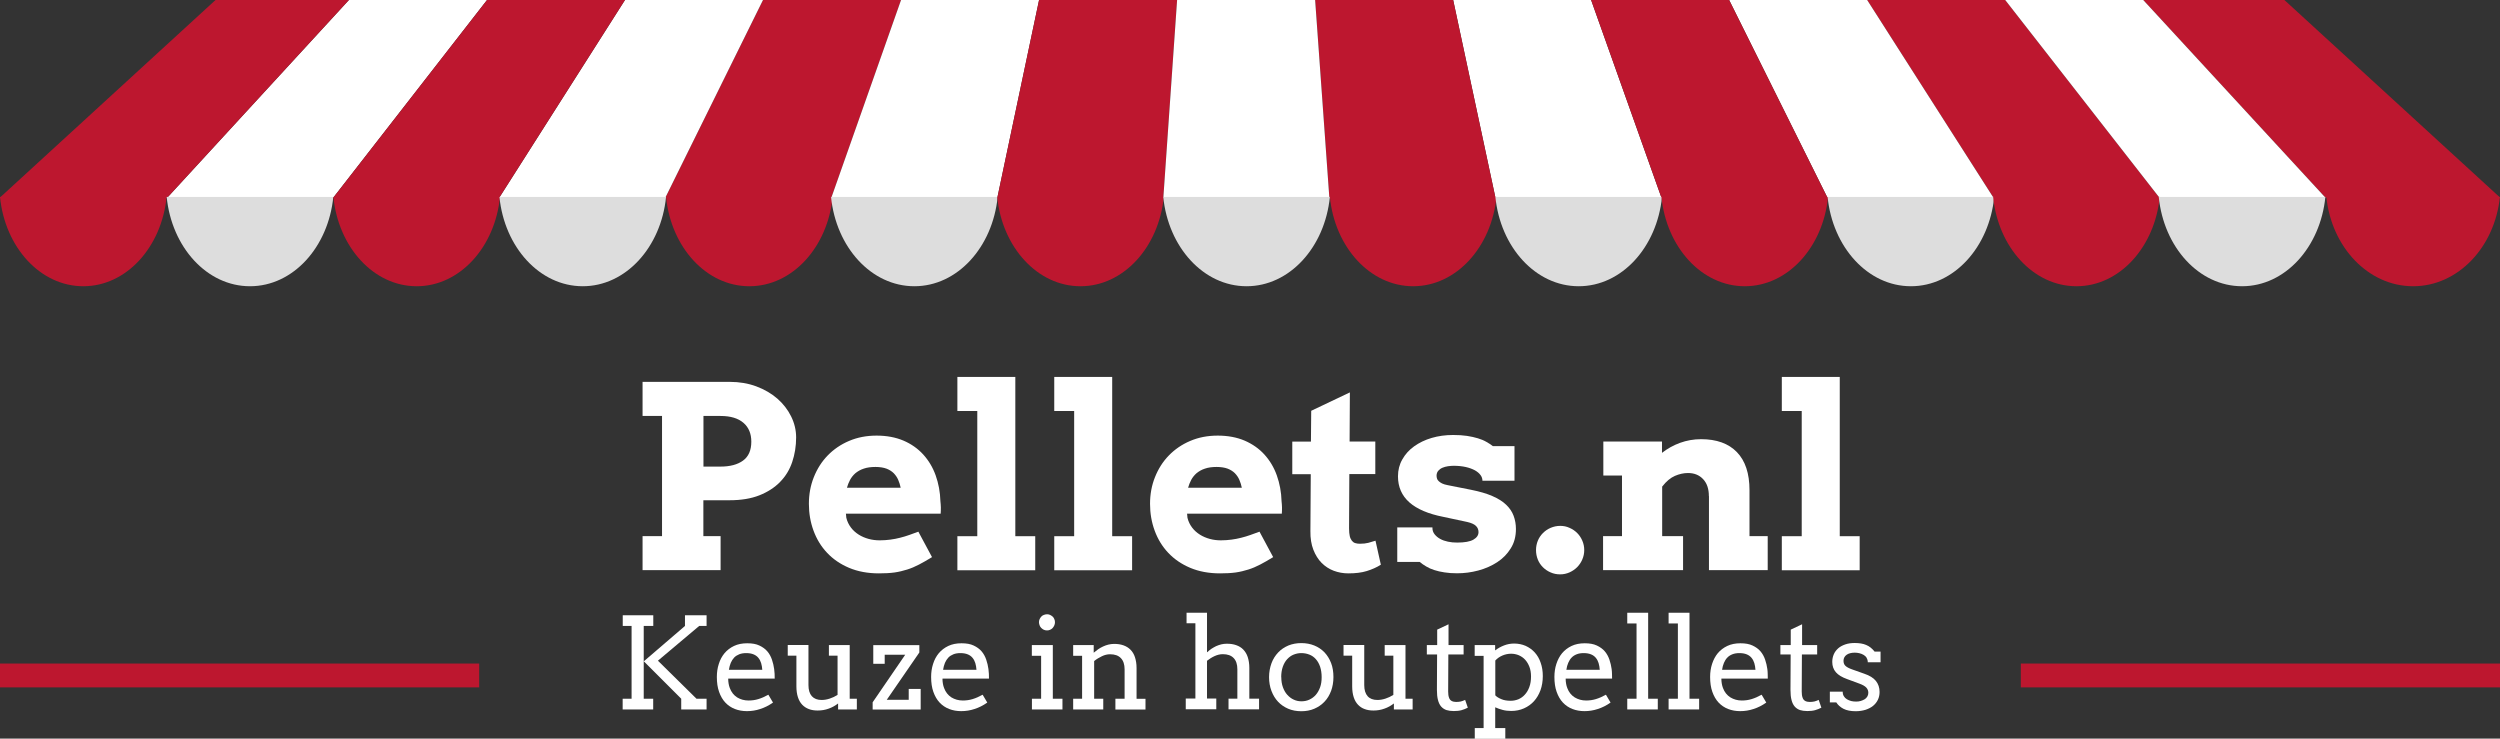 <?xml version="1.0" encoding="UTF-8"?> <svg xmlns="http://www.w3.org/2000/svg" id="b" viewBox="0 0 280.01 82.73"><rect x="0" y="0" width="280.01" height="82.73" fill="#333333" stroke="none"/><g id="c"><polygon points="85.46 0 74.53 22.12 93.12 22.12 100.92 0 85.46 0" style="fill:#bd172f; stroke-width:0px;"></polygon><polygon points="70 0 55.93 22.12 61.3 22.12 74.53 22.12 85.46 0 70 0" style="fill:#fff; stroke-width:0px;"></polygon><polygon points="100.92 0 93.12 22.12 111.71 22.12 116.38 0 100.92 0" style="fill:#fff; stroke-width:0px;"></polygon><polygon points="39.08 0 18.75 22.12 37.34 22.12 54.55 0 39.08 0" style="fill:#fff; stroke-width:0px;"></polygon><polygon points="24.14 0 0 22.12 18.75 22.12 39.08 0 24.14 0" style="fill:#bd172f; stroke-width:0px;"></polygon><polygon points="116.38 0 111.71 22.12 130.3 22.12 131.84 0 116.38 0" style="fill:#bd172f; stroke-width:0px;"></polygon><polygon points="55.48 0 54.55 0 37.34 22.12 55.93 22.12 70 0 55.48 0" style="fill:#bd172f; stroke-width:0px;"></polygon><polygon points="162.76 0 167.49 22.12 186.08 22.12 178.21 0 162.76 0" style="fill:#fff; stroke-width:0px;"></polygon><polygon points="280.01 22.12 255.86 0 240.05 0 260.44 22.12 280.01 22.12" style="fill:#bd172f; stroke-width:0px;"></polygon><polygon points="224.53 0 209.13 0 223.26 22.12 241.85 22.12 224.59 0 224.53 0" style="fill:#bd172f; stroke-width:0px;"></polygon><polygon points="240.05 0 224.59 0 241.85 22.12 260.44 22.12 240.05 0" style="fill:#fff; stroke-width:0px;"></polygon><polygon points="147.3 0 148.89 22.12 167.49 22.12 162.76 0 147.3 0" style="fill:#bd172f; stroke-width:0px;"></polygon><polygon points="193.67 0 204.67 22.12 218.7 22.12 223.26 22.12 209.13 0 193.67 0" style="fill:#fff; stroke-width:0px;"></polygon><polygon points="131.84 0 130.3 22.12 148.89 22.12 147.3 0 131.84 0" style="fill:#fff; stroke-width:0px;"></polygon><polygon points="178.21 0 186.08 22.12 204.67 22.12 193.67 0 178.21 0" style="fill:#bd172f; stroke-width:0px;"></polygon><path d="M0,22.06c.56,5.62,4.5,10,9.33,10s8.77-4.38,9.33-10H0Z" style="fill:#bd172f; stroke-width:0px;"></path><path d="M18.67,22.06c.56,5.62,4.5,10,9.33,10s8.77-4.38,9.33-10h-18.66Z" style="fill:#ddd; stroke-width:0px;"></path><path d="M37.34,22.06c.56,5.62,4.5,10,9.33,10s8.77-4.38,9.33-10h-18.66Z" style="fill:#bd172f; stroke-width:0px;"></path><path d="M55.94,22.06c.56,5.62,4.5,10,9.33,10s8.77-4.38,9.33-10h-18.66Z" style="fill:#ddd; stroke-width:0px;"></path><path d="M74.6,22.06c.56,5.62,4.5,10,9.33,10s8.77-4.38,9.33-10h-18.66Z" style="fill:#bd172f; stroke-width:0px;"></path><path d="M93.08,22.06c.56,5.62,4.5,10,9.33,10s8.77-4.38,9.33-10h-18.66Z" style="fill:#ddd; stroke-width:0px;"></path><path d="M111.69,22.06c.56,5.62,4.5,10,9.33,10s8.77-4.38,9.33-10h-18.66Z" style="fill:#bd172f; stroke-width:0px;"></path><path d="M130.29,22.06c.56,5.62,4.5,10,9.33,10s8.77-4.38,9.33-10h-18.66Z" style="fill:#ddd; stroke-width:0px;"></path><path d="M148.95,22.06c.56,5.62,4.5,10,9.33,10s8.77-4.38,9.33-10h-18.66Z" style="fill:#bd172f; stroke-width:0px;"></path><path d="M167.49,22.06c.56,5.62,4.5,10,9.33,10s8.77-4.38,9.33-10h-18.66Z" style="fill:#ddd; stroke-width:0px;"></path><path d="M186.09,22.06c.56,5.62,4.5,10,9.33,10s8.77-4.38,9.33-10h-18.66Z" style="fill:#bd172f; stroke-width:0px;"></path><path d="M204.7,22.06c.56,5.62,4.5,10,9.33,10s8.77-4.38,9.33-10h-18.66Z" style="fill:#ddd; stroke-width:0px;"></path><path d="M223.24,22.06c.56,5.62,4.5,10,9.33,10s8.77-4.38,9.33-10h-18.66Z" style="fill:#bd172f; stroke-width:0px;"></path><path d="M241.79,22.06c.56,5.62,4.5,10,9.33,10s8.77-4.38,9.33-10h-18.66Z" style="fill:#ddd; stroke-width:0px;"></path><path d="M260.56,22.06c.58,5.62,4.69,10,9.72,10s9.14-4.38,9.72-10h-19.44Z" style="fill:#bd172f; stroke-width:0px;"></path><path d="M71.99,42.77h9.74c1.09,0,2.08.17,2.99.51.91.34,1.69.8,2.35,1.37.66.58,1.17,1.24,1.54,1.99.37.75.56,1.54.56,2.35,0,.98-.15,1.9-.44,2.76-.29.86-.74,1.6-1.36,2.23-.61.63-1.39,1.13-2.32,1.5-.94.37-2.05.55-3.33.55h-2.94v4.02h1.93v3.81h-8.74v-3.81h2.18v-13.46h-2.18v-3.83ZM78.79,46.6v5.66h1.91c1.06,0,1.9-.22,2.52-.67.62-.45.93-1.15.93-2.12,0-.9-.29-1.6-.88-2.11s-1.44-.77-2.57-.77h-1.91Z" style="fill:#fff; stroke-width:0px;"></path><path d="M94.75,57.56l.04.43c.1.42.28.78.52,1.1s.54.58.87.79c.33.21.71.37,1.11.48s.82.16,1.24.16.81-.03,1.19-.08c.38-.05.74-.12,1.09-.21.35-.09.7-.19,1.03-.31s.67-.24,1.02-.37l1.53,2.85c-.53.33-1.01.6-1.45.83-.44.23-.88.42-1.33.56s-.92.26-1.42.33-1.09.1-1.75.1c-1.25,0-2.37-.21-3.34-.62-.97-.41-1.79-.97-2.46-1.68s-1.17-1.53-1.52-2.48c-.35-.95-.52-1.95-.52-3.01s.18-2.05.55-2.98c.37-.93.88-1.74,1.55-2.43.67-.69,1.47-1.24,2.39-1.63.93-.4,1.96-.6,3.09-.6s2.14.19,3.01.56,1.62.9,2.22,1.56c.6.66,1.07,1.44,1.39,2.34.32.9.5,1.86.53,2.89.03.23.04.46.05.69,0,.23,0,.46-.02.7h-10.62ZM98.07,52.3c-.52,0-.96.06-1.33.19-.37.12-.67.3-.93.51-.25.22-.45.47-.6.75s-.26.57-.35.88h6.02c-.06-.31-.16-.61-.28-.89s-.29-.52-.5-.74c-.21-.21-.48-.38-.81-.51-.33-.12-.74-.19-1.23-.19Z" style="fill:#fff; stroke-width:0px;"></path><path d="M107.22,42.22h6.5v17.84h2.23v3.81h-8.72v-3.81h2.23v-14.03h-2.23v-3.81Z" style="fill:#fff; stroke-width:0px;"></path><path d="M118.07,42.22h6.5v17.84h2.23v3.81h-8.72v-3.81h2.23v-14.03h-2.23v-3.81Z" style="fill:#fff; stroke-width:0px;"></path><path d="M132.96,57.56l.04.43c.1.42.28.78.52,1.1s.54.58.87.79c.33.21.71.37,1.11.48s.82.16,1.24.16.81-.03,1.19-.08c.38-.05.74-.12,1.09-.21.35-.09.7-.19,1.03-.31s.67-.24,1.02-.37l1.53,2.85c-.53.33-1.01.6-1.45.83-.44.23-.88.42-1.33.56s-.92.26-1.42.33-1.09.1-1.75.1c-1.25,0-2.37-.21-3.34-.62-.97-.41-1.79-.97-2.46-1.68s-1.17-1.53-1.52-2.48c-.35-.95-.52-1.95-.52-3.01s.18-2.05.55-2.98c.37-.93.88-1.74,1.55-2.43.67-.69,1.47-1.24,2.39-1.63.93-.4,1.96-.6,3.09-.6s2.14.19,3.01.56c.88.38,1.62.9,2.22,1.56.6.66,1.07,1.44,1.39,2.34.32.9.5,1.86.53,2.89.03.23.04.46.05.69,0,.23,0,.46-.02.7h-10.62ZM136.28,52.3c-.52,0-.96.06-1.33.19-.37.12-.67.3-.93.51-.25.22-.45.47-.6.75s-.26.57-.35.88h6.02c-.06-.31-.16-.61-.28-.89s-.29-.52-.5-.74c-.21-.21-.48-.38-.81-.51-.33-.12-.74-.19-1.23-.19Z" style="fill:#fff; stroke-width:0px;"></path><path d="M151.16,49.45h2.88v3.65h-2.91l-.03,6.09c0,.35.03.64.08.86s.14.39.24.52c.11.13.23.22.38.26.15.05.32.07.52.07.35,0,.66-.03.93-.1.27-.07.54-.15.81-.24l.6,2.69c-.47.3-1,.53-1.58.71-.58.18-1.27.26-2.07.26-.57,0-1.11-.1-1.62-.29-.51-.19-.97-.49-1.36-.88-.39-.39-.7-.89-.93-1.48-.23-.59-.34-1.29-.33-2.07l.04-6.39h-2.07v-3.65h2.09l.03-3.45,4.33-2.06-.03,5.51Z" style="fill:#fff; stroke-width:0px;"></path><path d="M165.83,53.22c-.14-.2-.35-.38-.63-.54-.28-.15-.62-.28-1.02-.37-.4-.09-.86-.14-1.37-.14-.19,0-.4.02-.63.05-.22.03-.43.09-.62.17-.19.08-.35.2-.47.34-.12.14-.19.33-.19.55,0,.11.02.22.05.32.03.1.09.2.19.29.09.09.22.18.38.26s.37.14.63.19l2.62.52c.95.19,1.74.42,2.38.7.64.28,1.16.6,1.54.97.39.37.67.78.84,1.24.17.46.26.95.26,1.48,0,.83-.19,1.55-.58,2.17-.38.62-.89,1.14-1.52,1.55s-1.33.72-2.12.93c-.78.21-1.57.31-2.37.31-.52,0-.99-.03-1.41-.1-.42-.06-.8-.15-1.14-.26-.34-.11-.64-.24-.9-.4-.26-.15-.51-.32-.73-.51h-2.52v-3.87h3.94v.08c0,.27.09.5.25.7.16.2.36.37.62.51.25.14.54.24.87.31.32.07.67.1,1.03.1.83,0,1.44-.11,1.82-.33.38-.22.57-.5.57-.84,0-.27-.09-.5-.28-.69-.19-.19-.51-.34-.99-.45l-2.67-.57c-1.68-.33-2.95-.87-3.8-1.62s-1.28-1.73-1.28-2.92c0-.7.16-1.33.49-1.9.32-.57.76-1.06,1.32-1.46.56-.4,1.21-.72,1.96-.94s1.55-.33,2.4-.33c.58,0,1.1.03,1.56.1.45.07.86.16,1.22.27.36.11.68.24.95.4.27.15.52.31.73.48h2.42v3.87h-3.59c0-.22-.07-.44-.22-.64Z" style="fill:#fff; stroke-width:0px;"></path><path d="M172.04,61.61c0-.37.07-.72.2-1.04.13-.32.32-.61.57-.86.25-.25.54-.45.87-.59.33-.14.69-.22,1.07-.22s.71.07,1.04.22c.33.14.62.34.86.58.25.25.44.54.58.87.14.33.21.68.21,1.04s-.07.72-.22,1.06c-.14.33-.34.62-.58.86s-.52.43-.85.58c-.32.14-.67.22-1.04.22-.39,0-.75-.07-1.08-.22-.33-.14-.62-.34-.86-.58s-.44-.53-.57-.86-.2-.68-.2-1.06Z" style="fill:#fff; stroke-width:0px;"></path><path d="M191.4,55.57c0-.81-.21-1.44-.64-1.9-.43-.46-.99-.69-1.7-.69-.48,0-.97.11-1.46.32-.49.21-.97.61-1.43,1.2v5.55h2.34v3.81h-8.96v-3.81h2.12v-6.79h-2.09v-3.81h6.57v1.27c.6-.47,1.28-.85,2.02-1.12.75-.27,1.53-.41,2.36-.41,1.73,0,3.07.48,4.01,1.45.94.97,1.41,2.39,1.41,4.25v5.16h2.04v3.81h-6.58v-8.29Z" style="fill:#fff; stroke-width:0px;"></path><path d="M199.56,42.22h6.5v17.84h2.23v3.81h-8.72v-3.81h2.23v-14.03h-2.23v-3.81Z" style="fill:#fff; stroke-width:0px;"></path><path d="M69.75,68.91h3.42v1.2h-1.07v8.15h1.06v1.2h-3.42v-1.2h1v-8.15h-.99v-1.2ZM76.72,70.11v-1.2h2.42v1.2h-.83l-4.62,3.89,4.32,4.26h1.13v1.2h-2.84v-1.2l-4.19-4.19,4.61-3.96Z" style="fill:#fff; stroke-width:0px;"></path><path d="M81.56,76.02c0,.2.02.39.05.56.03.17.07.33.13.48.17.46.45.81.82,1.05.38.23.81.35,1.28.35.38,0,.74-.05,1.1-.16s.73-.27,1.12-.49l.52.88c-.47.33-.95.57-1.43.72-.48.16-.97.24-1.49.24-.49,0-.94-.08-1.35-.24s-.77-.4-1.07-.72c-.3-.32-.53-.72-.7-1.2-.17-.48-.25-1.03-.25-1.67,0-.51.07-1,.22-1.46.14-.46.36-.86.64-1.2.29-.34.64-.61,1.06-.81.42-.2.91-.3,1.48-.3s1,.08,1.36.25c.36.17.66.38.89.65s.4.58.52.93c.12.35.2.7.25,1.06.02.18.04.35.05.54,0,.18.01.36.01.53h-5.19ZM83.59,73.15c-.3,0-.56.04-.79.13-.22.09-.42.21-.57.37s-.28.36-.38.59c-.09.23-.17.49-.21.78h3.74c-.02-.27-.06-.52-.13-.75-.07-.23-.17-.42-.31-.59-.14-.17-.32-.3-.54-.39-.22-.09-.49-.14-.81-.14Z" style="fill:#fff; stroke-width:0px;"></path><path d="M92.85,72.25h2.32v6.01h.8v1.2h-2.1v-.67c-.32.25-.68.45-1.06.58-.38.14-.79.21-1.23.21-.36,0-.69-.05-.98-.16s-.54-.27-.75-.49c-.21-.22-.37-.5-.48-.84s-.17-.74-.17-1.21v-3.44h-.97v-1.2h2.32v4.49c0,.55.13.97.38,1.25.26.28.62.42,1.1.42.28,0,.58-.05.89-.15.31-.1.61-.24.89-.42v-4.39h-.97v-1.2Z" style="fill:#fff; stroke-width:0px;"></path><path d="M97.74,78.66l3.65-5.33h-2.3v1.02h-1.28v-2.09h5.16v.82l-3.65,5.3h2.46v-1.22h1.34v2.31h-5.38v-.8Z" style="fill:#fff; stroke-width:0px;"></path><path d="M105.56,76.02c0,.2.02.39.05.56.03.17.07.33.13.48.17.46.45.81.82,1.05.38.23.81.35,1.28.35.38,0,.74-.05,1.1-.16s.73-.27,1.12-.49l.52.88c-.47.33-.95.57-1.43.72-.48.16-.97.24-1.49.24-.49,0-.94-.08-1.35-.24s-.77-.4-1.07-.72c-.3-.32-.53-.72-.7-1.2-.17-.48-.25-1.03-.25-1.67,0-.51.07-1,.22-1.46.14-.46.36-.86.64-1.2.29-.34.64-.61,1.06-.81.42-.2.91-.3,1.48-.3s1,.08,1.36.25c.36.17.66.38.89.65s.4.58.52.93c.12.35.2.7.25,1.06.02.18.04.35.05.54,0,.18.01.36.01.53h-5.19ZM107.58,73.15c-.3,0-.56.04-.79.13-.22.09-.42.21-.57.37s-.28.36-.38.59c-.09.23-.17.49-.21.78h3.74c-.02-.27-.06-.52-.13-.75-.07-.23-.17-.42-.31-.59-.14-.17-.32-.3-.54-.39-.22-.09-.49-.14-.81-.14Z" style="fill:#fff; stroke-width:0px;"></path><path d="M115.57,72.25h2.35v6.01h1.08v1.2h-3.42v-1.2h1.03v-4.81h-1.04v-1.2ZM116.37,69.69c0-.12.02-.24.07-.34.05-.11.11-.2.19-.29s.18-.15.29-.19.23-.07.35-.07.24.02.34.07.2.11.29.19.15.18.19.29c.05.11.07.22.07.34s-.02.24-.07.35-.11.21-.19.3-.18.15-.29.2-.22.07-.34.07-.24-.02-.35-.07-.21-.12-.29-.2-.15-.18-.19-.3-.07-.23-.07-.35Z" style="fill:#fff; stroke-width:0px;"></path><path d="M124.94,78.26h1.02v-3.29c0-.55-.14-.97-.42-1.26s-.68-.43-1.21-.43c-.3,0-.6.07-.91.22s-.6.32-.87.54v4.22h1.02v1.2h-3.37v-1.2h1v-4.81h-1v-1.2h2.3v.85h.01c.15-.13.32-.26.49-.38.17-.12.36-.22.55-.31.19-.09.39-.16.59-.21.21-.05.42-.08.65-.08.39,0,.73.05,1.04.16.31.11.57.27.79.49.22.22.39.5.5.84s.18.74.18,1.21v3.45h1v1.2h-3.37v-1.2Z" style="fill:#fff; stroke-width:0px;"></path><path d="M132.91,68.63h2.28v4.41h.04c.13-.13.28-.25.45-.37.17-.11.35-.21.53-.3.19-.08.38-.15.58-.2.2-.05.41-.07.63-.07.39,0,.73.05,1.04.16s.58.27.79.49.39.5.5.84.18.74.18,1.21v3.45h1.09v1.2h-3.42v-1.2h.99v-3.29c0-.55-.14-.97-.42-1.26-.28-.29-.68-.43-1.21-.43-.3,0-.6.07-.91.21-.31.14-.59.32-.86.53v4.23h1.04v1.2h-3.42v-1.2h1.08v-8.43h-.99v-1.2Z" style="fill:#fff; stroke-width:0px;"></path><path d="M142.14,75.85c0-.57.1-1.09.27-1.56s.43-.87.75-1.21.7-.59,1.14-.78c.44-.18.93-.27,1.45-.27s1.02.09,1.46.27c.44.18.82.44,1.14.77.31.33.56.73.74,1.2.18.47.26.99.26,1.56s-.09,1.08-.26,1.55c-.18.47-.42.88-.74,1.21-.32.34-.7.6-1.14.79-.44.19-.93.28-1.46.28s-1.03-.09-1.47-.28-.82-.45-1.13-.78c-.32-.34-.56-.74-.74-1.21-.18-.47-.27-.99-.27-1.55ZM143.51,75.85c0,.41.06.79.18,1.12s.28.62.49.85c.21.23.45.42.72.54.27.13.56.19.87.19s.62-.06.89-.19c.28-.13.52-.31.72-.54.2-.23.36-.52.48-.85.12-.33.17-.71.17-1.13s-.06-.82-.17-1.16c-.12-.34-.27-.62-.48-.85-.2-.23-.44-.4-.72-.51s-.58-.17-.9-.17-.59.06-.87.17-.51.29-.72.51c-.21.23-.37.51-.49.85s-.18.73-.18,1.16Z" style="fill:#fff; stroke-width:0px;"></path><path d="M155.1,72.25h2.32v6.01h.8v1.2h-2.1v-.67c-.32.25-.68.45-1.06.58-.38.14-.79.21-1.23.21-.36,0-.69-.05-.98-.16-.29-.1-.54-.27-.75-.49-.21-.22-.37-.5-.48-.84s-.17-.74-.17-1.21v-3.44h-.97v-1.2h2.32v4.49c0,.55.13.97.38,1.25.25.28.62.42,1.1.42.28,0,.58-.05.89-.15.31-.1.61-.24.89-.42v-4.39h-.97v-1.2Z" style="fill:#fff; stroke-width:0px;"></path><path d="M162.24,72.25h1.69v1.05h-1.71l-.02,4.16c0,.28.03.51.1.69.06.18.17.3.31.37s.31.1.49.1c.19,0,.37-.02.51-.05.15-.04.31-.09.49-.18l.3.87c-.22.12-.46.21-.7.28-.25.07-.54.1-.87.1-.32,0-.59-.04-.82-.11-.23-.08-.43-.21-.59-.39-.16-.18-.28-.42-.36-.73-.08-.3-.12-.68-.12-1.14l.02-3.97h-1.15v-1.05h1.16v-1.73l1.27-.6v2.32Z" style="fill:#fff; stroke-width:0px;"></path><path d="M165.16,72.25h2.3v.6c.31-.24.64-.42,1-.56.36-.14.74-.21,1.12-.21.47,0,.91.09,1.3.26.39.18.73.42,1.02.74.29.32.51.7.66,1.15.16.45.24.94.24,1.49,0,.58-.09,1.11-.26,1.59-.18.48-.42.89-.73,1.23-.31.34-.69.61-1.12.8-.43.19-.9.29-1.42.29-.37,0-.69-.04-.98-.12-.29-.08-.56-.17-.82-.29v2.33h1.13v1.2h-3.42v-1.2h.99v-8.09h-1v-1.2ZM169.24,73.22c-.33,0-.66.07-.96.2-.31.13-.58.32-.8.56v3.9c.15.16.37.3.66.42.29.13.64.19,1.07.19.3,0,.58-.06.86-.17.27-.12.52-.29.72-.52.21-.23.38-.51.5-.85.13-.34.19-.73.19-1.18,0-.41-.06-.77-.18-1.08s-.28-.58-.48-.8c-.2-.22-.44-.38-.71-.5-.27-.11-.56-.17-.86-.17Z" style="fill:#fff; stroke-width:0px;"></path><path d="M175.36,76.02c0,.2.02.39.05.56.03.17.07.33.13.48.17.46.45.81.83,1.05.38.23.81.35,1.28.35.38,0,.74-.05,1.1-.16s.73-.27,1.12-.49l.52.88c-.47.33-.95.57-1.43.72-.48.16-.97.24-1.49.24-.49,0-.94-.08-1.35-.24s-.77-.4-1.07-.72c-.3-.32-.53-.72-.7-1.2-.17-.48-.25-1.03-.25-1.67,0-.51.07-1,.22-1.46s.36-.86.64-1.2c.29-.34.64-.61,1.06-.81.42-.2.91-.3,1.47-.3s1,.08,1.36.25c.36.17.66.38.89.65.23.27.4.58.52.93s.2.7.25,1.06c.02.18.04.35.04.54,0,.18.01.36.01.53h-5.19ZM177.39,73.15c-.3,0-.56.04-.79.13-.23.09-.42.21-.57.37-.16.16-.28.36-.38.59-.1.23-.17.49-.21.78h3.74c-.02-.27-.06-.52-.13-.75-.07-.23-.17-.42-.31-.59-.14-.17-.32-.3-.54-.39-.22-.09-.49-.14-.81-.14Z" style="fill:#fff; stroke-width:0px;"></path><path d="M182.26,68.63h2.34v9.63h1.08v1.2h-3.42v-1.2h1.04v-8.43h-1.04v-1.2Z" style="fill:#fff; stroke-width:0px;"></path><path d="M186.89,68.63h2.34v9.63h1.08v1.2h-3.42v-1.2h1.04v-8.43h-1.04v-1.2Z" style="fill:#fff; stroke-width:0px;"></path><path d="M192.8,76.02c0,.2.02.39.05.56.03.17.07.33.13.48.17.46.45.81.83,1.05.38.23.81.35,1.28.35.38,0,.74-.05,1.1-.16s.73-.27,1.12-.49l.52.88c-.47.33-.95.57-1.43.72-.48.16-.97.24-1.49.24-.49,0-.94-.08-1.35-.24s-.77-.4-1.07-.72c-.3-.32-.53-.72-.7-1.2-.17-.48-.25-1.03-.25-1.67,0-.51.07-1,.22-1.46s.36-.86.64-1.2c.29-.34.64-.61,1.06-.81.42-.2.91-.3,1.47-.3s1,.08,1.36.25c.36.17.66.38.89.65.23.27.4.58.52.93s.2.7.25,1.06c.02.18.04.35.04.54,0,.18.01.36.01.53h-5.19ZM194.83,73.15c-.3,0-.56.04-.79.13-.23.09-.42.21-.57.37-.16.16-.28.36-.38.59-.1.23-.17.49-.21.78h3.74c-.02-.27-.06-.52-.13-.75-.07-.23-.17-.42-.31-.59-.14-.17-.32-.3-.54-.39-.22-.09-.49-.14-.81-.14Z" style="fill:#fff; stroke-width:0px;"></path><path d="M201.84,72.25h1.69v1.05h-1.71l-.02,4.16c0,.28.03.51.1.69.06.18.17.3.31.37s.31.1.49.1c.19,0,.37-.02.51-.05.15-.04.31-.09.49-.18l.3.87c-.22.12-.46.21-.7.28-.25.07-.54.1-.87.1-.32,0-.59-.04-.82-.11-.23-.08-.43-.21-.59-.39-.16-.18-.28-.42-.36-.73-.08-.3-.12-.68-.12-1.14l.02-3.97h-1.15v-1.05h1.16v-1.73l1.27-.6v2.32Z" style="fill:#fff; stroke-width:0px;"></path><path d="M209.08,73.68c-.09-.14-.21-.25-.35-.33s-.3-.15-.48-.19c-.18-.04-.35-.06-.51-.06-.19,0-.36.02-.51.06-.16.04-.29.1-.4.18s-.2.17-.26.29c-.06.11-.09.24-.09.38,0,.24.07.43.22.57s.39.27.73.39l1.38.49c.59.2,1.03.47,1.3.81.27.34.41.75.41,1.23,0,.32-.06.61-.19.88-.13.27-.31.49-.54.68-.23.19-.52.33-.84.44-.33.1-.7.16-1.1.16-.56,0-1.02-.09-1.37-.27-.35-.18-.62-.42-.81-.72h-.72v-1.2h1.44c0,.2.04.37.13.51.08.14.2.26.34.34s.3.15.48.2c.18.04.36.06.55.06s.36-.02.52-.07.31-.11.44-.19.23-.19.3-.31c.07-.12.11-.26.11-.41,0-.23-.08-.43-.23-.59-.15-.16-.41-.31-.77-.44l-1.38-.51c-.56-.2-.98-.45-1.25-.76s-.41-.7-.41-1.16c0-.31.06-.59.17-.85.11-.26.28-.48.49-.67.21-.19.48-.33.79-.44.31-.11.67-.16,1.06-.16.51,0,.95.07,1.29.22.35.14.66.39.94.74h.67v1.2h-1.43c0-.19-.05-.36-.14-.5Z" style="fill:#fff; stroke-width:0px;"></path><rect y="74.32" width="53.67" height="2.67" style="fill:#bd172f; stroke-width:0px;"></rect><rect x="226.34" y="74.32" width="53.67" height="2.67" style="fill:#bd172f; stroke-width:0px;"></rect></g></svg> 
